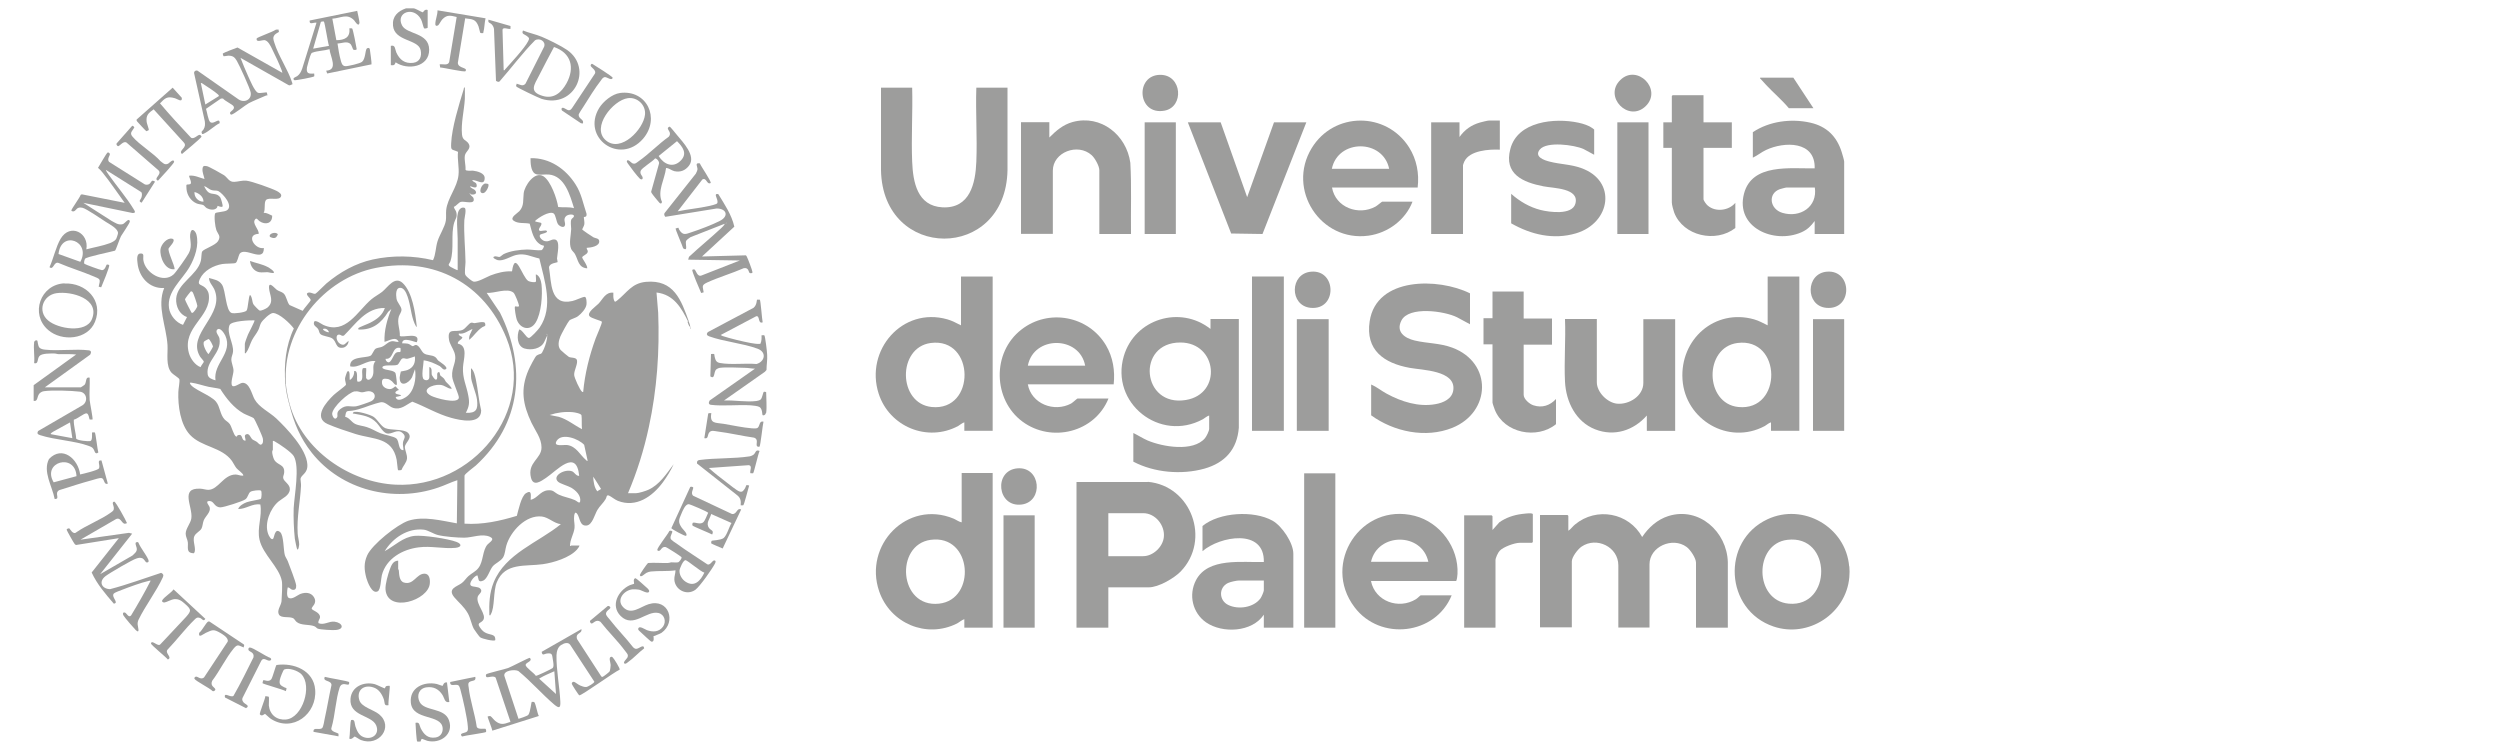 <?xml version="1.0" encoding="UTF-8"?>
<svg id="Ebene_1" xmlns="http://www.w3.org/2000/svg" version="1.1" viewBox="0 0 150 45">
  <!-- Generator: Adobe Illustrator 29.0.0, SVG Export Plug-In . SVG Version: 2.1.0 Build 186)  -->
  <defs>
    <style>
      .st0 {
        fill: #9d9d9c;
      }
    </style>
  </defs>
  <path class="st0" d="M110.96,33.98c.02.18.02.47,0,.65-.19,2.19-2.46,3.67-4.55,2.96-2.92-.99-3.15-5.12-.37-6.43,2.15-1.01,4.71.46,4.91,2.82ZM107.24,32.39c-2.01.24-2,3.65.09,3.83,2.6.23,2.61-4.16-.09-3.83Z"/>
  <path class="st0" d="M24.81.5c.12,0,.5.24.56.24.02,0,.11-.22.29-.14v1.07s-.17.08-.22.02c-.04-.05-.11-.41-.18-.53-.44-.82-1.53-.41-1.14.36.28.56,1.62.41,1.63,1.46s-1.3,1.25-2.01.76c-.06.17-.11.19-.29.17v-1.16c.28-.07.24.19.33.4.2.44.51.68,1.01.62.4-.05.53-.39.45-.76-.14-.67-1.57-.51-1.66-1.47-.05-.56.29-.87.78-1.04h.44Z"/>
  <path class="st0" d="M17.12,23.03c-.09-1.14.02-2.28.51-3.32-.22-.3-.87-.92-1.25-.93-.18,0-.63.43-.72.6-.07.13-.09.28-.16.42-.1.21-.27.4-.38.61-.12.23-.19.54-.35.74-.02.03,0,.06-.08.04v-.56c0-.08.15-.46.19-.56s.43-.82.39-.85c-.26-.01-1.4.03-1.5.29-.19.48.26,1.1.21,1.6-.01.14-.1.3-.1.45,0,.21.13.47.13.68s-.2.74-.08.9c.1.14.47-.16.61-.17.43-.03.57.69.73.98.27.49.89.77,1.3,1.15.66.63,1.81,1.83,1.87,2.76.04.57-.39.61-.41.89,0,.11.04.26.03.41-.05.96-.26,1.88-.2,2.86.01.2.09.44.09.64,0,.04-.04.38-.12.3-.02-.02-.13-.55-.14-.63-.06-.54-.09-1.29-.07-1.84.04-.77.38-2.5,0-3.13-.15-.24-.87-.73-1.13-.87-.04-.02-.06-.05-.12-.03v.53s-.04.07-.04.13c0,.11.06.34.11.44.18.37.65.27.61.79,0,.11-.08.23-.06.33.04.23.42.37.4.69-.03.37-.44.52-.68.72-.5.42-.86,1.32-.62,1.95.03.09.19.41.3.28.07-.09.1-.67.42-.39.22.19.19,1.08.28,1.38.04.13.13.24.18.37.1.28.48,1.22.5,1.45.01.18-.05.3-.25.25-.09-.02-.15-.15-.26-.13-.03.15-.09.55.07.63.22.1.5-.17.71-.25.28-.1.61-.09.79.19.24.39-.15.58-.13.7.02.11.51.21.5.51,0,.11-.14.23-.09.36.33.14.62-.13.96-.09.48.06.63.45.08.5-.18.02-.92-.02-1.08-.08-.07-.02-.11-.11-.22-.15-.32-.12-.77-.03-1.05-.25-.09-.07-.13-.2-.24-.24-.25-.1-.68.02-.82-.2-.15-.25.12-.54.15-.8.02-.22.06-1.03.02-1.22-.16-.84-1.14-1.59-1.34-2.48-.16-.71.17-1.4.05-2.11-.48-.08-.86.28-1.33.27.07-.2.33-.34.52-.41.16-.06.78-.16.83-.19.07-.06.07-.46.02-.5-.08-.06-.53,0-.62.06-.15.08-.15.34-.32.46-.16.12-1.29.48-1.49.48-.38,0-.38-.37-.65-.38-.32-.01-.03.26,0,.38.08.29-.26.53-.36.79-.06.16-.06.34-.13.48-.09.17-.34.26-.43.46-.13.29.14.76-.01,1-.02.04-.05.02-.08.02-.41-.03-.27-.37-.3-.65-.02-.18-.13-.33-.13-.52,0-.31.3-.62.34-.92.1-.69-.71-1.84.53-1.78.14,0,.35.07.48.07.61,0,.91-.91,1.64-.92.13,0,.27.07.41.07.05,0,.07,0,.05-.05-.03-.1-.32-.3-.41-.41-.1-.13-.17-.29-.26-.42-.61-.85-1.83-.83-2.52-1.57-.58-.62-.73-1.75-.7-2.57,0-.17.1-.64.06-.77-.02-.07-.38-.29-.46-.38-.37-.4-.22-1.16-.25-1.67-.07-1.13-.65-2.32-.2-3.42-.9.05-1.52-.67-1.6-1.51-.02-.17-.07-.54.16-.56.28-.03.16.19.19.39.1.76,1.19,1.44,1.82.86.15-.14.79-1.05.9-1.26.28-.53-.01-.86.12-1.28.08-.26.28-.06.34.13.18.65-.09,1.42-.41,1.97-.45.78-1.37,1.47-1.23,2.46.06.44.43.88.84,1.01l.24-.47c-.46-.15-.68-.65-.65-1.11.07-.92,1.26-1.39,1.48-2.26.04-.15.03-.48.08-.56.1-.16.78-.36.95-.62.2-.32-.01-.42-.1-.67-.07-.19-.15-.83-.07-1,.04-.08.55-.08.7-.18.42-.26-.23-1-.5-1.15-.1-.06-.25-.02-.39-.06-.17-.04-.3-.19-.47-.25.04.12.16.31.26.38.22.16.5.01.71.31.05.08.16.5.14.53-.07.09-.29-.04-.31-.03,0,0,0,.09-.06.14-.15.14-.41.09-.58,0-.09-.05-.14-.15-.22-.19-.11-.04-.25-.04-.38-.09-.35-.14-.59-.5-.62-.87s0-.23.21-.29c.17-.05-.09-.46-.05-.51.33-.04.61.12.92.2-.04-.2-.14-.41-.12-.61.02-.19.09-.19.27-.16.11.02.9.46,1.02.54.22.15.3.42.62.4.24-.01.43-.09.72-.07.32.03,1.52.46,1.83.62.11.06.32.18.25.33-.12.27-.69.03-.89.2-.15.14-.03.59-.15.78.2-.01.34.1.51.17.01.48-.41.57-.76.33-.1-.07-.17-.23-.26-.11-.21.25.24.59.21.87-.8.03-.23.96.31.85.02.93-1.16-.12-1.46.36-.07.12-.12.48-.24.54-.08.04-.62.03-.79.06-.53.09-1.11.39-1.35.9-.19.41.1.3.34.54.1.1.19.26.2.41.15,1.33-1.61,1.94-1.2,3.48.09.34.37.74.71.86.01-.09.19-.28.19-.33s-.19-.24-.23-.31c-.83-1.38,1.55-2.5.85-4.05-.1-.21-.31-.4-.31-.66.3.09.59.11.78.4.23.36.22,1.58.58,1.7.14.05.79-.03.89-.14s.12-.94.22-.94c.14.16.1.36.19.55.03.06.33.37.37.38.09.04.39-.11.47-.17.44-.37.12-.78.1-1.19-.02-.44.34.03.47.12.11.08.3.12.4.21.18.16.2.51.36.7l.79.35c.06-.12.47-.57.48-.64.02-.11-.34-.33-.19-.43s.36.09.48.04c.07-.03.53-.51.65-.61.81-.68,1.74-1.21,2.78-1.44,1.19-.26,2.44-.24,3.62.04.17-.35.15-.74.27-1.13s.44-.86.5-1.24c.03-.21,0-.42.02-.63.07-.72.67-1.37.74-2.11.05-.45-.08-.93-.03-1.39-.39-.18-.43-.04-.41-.52.04-.93.47-2.32.75-3.23.01-.05,0-.11.07-.12,0,.23.01.47,0,.7-.04.68-.24,1.47-.17,2.14.04.36.26.32.39.53.2.32-.18.46-.22.73s.06.57.04.84c.03.1.34.05.45.06.25.03.71.14.7.45-.01.51-.49.07-.75.12.08.15.25.1.27.29.04.29-.35.06-.38.08-.07.06.24.18.27.22.2.22-.04.31-.25.26-.04,0,0-.08-.06-.07,0,.12.2.2.23.3.13.42-.53.17-.75.22-.14.03-.28.25-.43.3.02.13.12.2.15.33.07.31-.06.38-.13.62-.21.72.01,1.55-.22,2.3-.06.18-.21.22,0,.35.04.03.42.22.43.2,0-.63,0-1.26,0-1.89,0-.42-.12-1.33.07-1.69.07-.13.2-.21.34-.16s0,.59-.01.73c-.04.84.06,1.68.07,2.52,0,.2-.08.66,0,.79.05.09.39.38.5.39.23.03.75-.27.99-.37.42-.16.84-.27,1.3-.25.19-1.33.61.36.98.58.09.05.39.11.45.04.03-.03-.01-.36,0-.44.23.07.31.39.34.6.07.64-.01,1.74-.35,2.29s-.95.37-1.14-.19c-.04-.11-.15-.71-.1-.77.03-.03.25.06.24-.05-.01-.12-.24-.69-.32-.77-.37-.33-1.17.05-1.62,0l.8,1.19c1.62,3.27,1.27,6.67-1.45,9.17-.11.1-.68.51-.68.61v2.88c1.08.07,2.12-.16,3.14-.47.09-.32.26-1.18.55-1.36.37-.23.28.15.28.4.4-.09.57-.52,1.01-.57.38-.04.38.12.68.26s.66.19.97.33c.1.04.28.25.31.07.06-.36-.27-.66-.54-.82-.19-.11-.67-.24-.79-.36-.37-.35.41-.79.85-.62.14.06.24.29.42.27-.16-1.68-1.35-.3-2,.13-.3.2-.75.53-.89-.01-.24-.93.64-1.14.63-1.83,0-.54-.38-1.01-.6-1.47-.52-1.1-.68-2.02-.18-3.17.06-.14.4-.82.49-.87.28-.17.25.02.43-.39.11-.25.2-.56.21-.83l-.19.41c-.2.41-.77.51-1.18.39-.46-.14-.47-.77-.32-1.14.19,0,.41.49.58.51.11,0,.57-.51.65-.63.85-1.25.29-2.81-.02-4.14-.51-.11-.86-.34-1.4-.21-.33.08-.75.38-1.09.31-.08-.02-.4-.16-.21-.22.12-.04.24.05.33.02.04-.01.15-.12.22-.16.4-.2.98-.27,1.42-.28.25,0,.64.07.85.04.09-.02.18-.24.15-.27,0,0-.12-.02-.17-.05-.46-.25-.55-.81-.68-1.27-.32-.07-.71.02-.98-.19-.22-.18.25-.44.36-.56.3-.33.21-.68.26-1.07.05-.46.66-1.36,1.19-1.02.44.29.8,1.33.88,1.84.32.04.64-.02.95.07-.24-.77-.55-1.93-1.51-2.02-.23-.02-.66.06-.83-.05-.26-.16-.27-.66-.27-.93,1.14-.03,2.11.64,2.7,1.57.36.56.45,1.14.66,1.76.03.24-.13.17-.16.21-.01.02.05.3.03.42-.01.1-.13.29-.13.31,0,.04.59.43.68.48.11.06.32.05.34.21.05.33-.52.41-.75.42-.01.1.09.14.06.25-.03.15-.31.22-.33.32-.01.07.34.5.3.66-.54-.04-.53-.5-.74-.87-.06-.1-.17-.18-.22-.29-.15-.35-.01-.83,0-1.2,0-.18-.06-.46.02-.59.03-.05.09-.08.12-.12.14-.21-.33-.2-.46-.05-.17.19-.02.35-.05.52-.04.22-.33.08-.42-.05-.11-.16-.13-.56-.27-.65-.26-.15-.91.26-1.11.46,0,.06.34.08.37.12.09.13-.24.36-.1.46.08.06.38-.07.44.02.08.12-.36.16-.41.23-.09.14.15.34.27.37.28.08.39-.13.63-.09.34.07.13.89.12,1.14,0,.06.05.19.03.22-.03.03-.5.05-.51.32.15.9.05,2.32,1.4,2.01.2-.04.58-.24.74-.25.12,0,.12.37.11.45-.03.26-.31.56-.51.71-.16.12-.43.17-.52.26s-.48.81-.54.96c-.1.25-.18.59.02.81.04.05.47.41.5.42.11.05.39.02.46.15.11.22-.17.65-.15.93.01.17.34.9.47,1,.03.02.04.02.07.02.1-1.1.37-2.18.75-3.22.05-.15.41-.93.37-1-.04-.06-.64-.2-.74-.33-.18-.22.41-.61.54-.75.26-.27.42-.71.89-.66,0,.17-.02.34.06.5.05.09.12,0,.18-.04.58-.46.86-1.03,1.72-1.11,1.67-.15,2.11,1.09,2.57,2.38l-.03.03c-.41-.84-.87-1.65-1.91-1.77l.1,1.21c.09,2.3-.07,4.61-.56,6.86-.29,1.36-.71,2.7-1.25,3.97h.49c.15,0,.57-.13.72-.2.68-.3,1.1-.97,1.53-1.54-.16.36-.41.76-.65,1.09-.63.85-1.6,1.54-2.7,1.11-.18-.07-.41-.27-.54-.32-.16-.05-.12.1-.19.21-.13.23-.36.42-.5.66-.16.27-.3.89-.64.93-.41.05-.4-.43-.55-.67-.17-.27-.21.07-.21.25,0,.19.05.36.03.57-.04.36-.28.71-.27,1.08.04.01.07-.03.08-.03h.49c-.02.08-.1.18-.15.24-.43.49-1.41.79-2.05.88-1.04.15-2.27-.12-2.76,1.08-.23.55-.11,1.52-.37,1.94-.02.04,0,.06-.08.04-.02-.68,0-1.33.26-1.97.7-1.73,2.68-2.39,4.03-3.49-.42-.05-.73-.41-1.14-.46-.96-.11-1.88.89-2.13,1.74-.07.23-.07.51-.2.72-.14.22-.45.34-.61.52-.19.22-.32.76-.59.87-.31.13-.25-.1-.32-.27-.02-.04,0-.06-.05-.04-.16.04-.52.47-.35.61.12.09.43.04.56.18.18.19-.12.33-.16.49-.12.46.58,1.08.32,1.41-.16.21-.44.11-.1.54.27.34.62.25.78.41.05.05.07.21.05.24-.07.08-.79-.08-.91-.18-.04-.03-.34-.44-.37-.5-.15-.28-.19-.62-.36-.93-.25-.43-.52-.62-.81-.96-.44-.53.16-.64.45-.86.15-.11.27-.31.4-.42.19-.17.45-.28.6-.49.3-.39.23-1.05.54-1.4.11-.13.48-.31.15-.46-.47-.22-1.06.05-1.55.05-.41,0-1.18-.06-1.58-.16-.27-.07-.59-.29-.84-.32-.97-.11-1.86.49-2.35,1.29.59-.32,1.1-.85,1.8-.92.52-.05,2,.17,2.5.36.35.13.32.32-.05.36-.73.07-1.47-.13-2.21-.03-.97.12-1.95.67-2.21,1.67-.06.23-.06.87-.25.97-.34.18-.61-.56-.68-.8-.13-.49-.16-.89.05-1.36.29-.65,1.81-1.86,2.48-2.08.92-.29,1.98,0,2.9.16l.03-2.59c-.38.12-.75.31-1.14.44-2.7.93-5.8.17-7.59-2.08-.71-.9-1.07-1.79-1.35-2.89h.03c.75,2.72,3.59,4.67,6.35,4.8,4.59.22,8.44-4.37,6.64-8.81-1.32-3.26-4.33-4.88-7.81-4.2-3.14.61-5.67,3.72-5.41,6.96h-.03ZM12.21,12.1c0-.3-.27-.51-.54-.58-.03.31.23.59.54.58ZM11.45,17.48s-.36.43-.35.49c0,.04.33.69.37.75.02.03.03.07.08.05.08-.02.29-.32.29-.42,0-.08-.24-.79-.29-.83-.03-.03-.05-.05-.1-.03ZM12.93,22.82c-.15-1.02,1.06-1.63.59-2.68-.07-.15-.33-.55-.5-.35-.12.15.13.36.15.53.14.86-.83,1.33-.71,2.14.03.23.27.3.47.36ZM32.84,20.1s-.02-.09-.03-.07c-.02.05.02.09.03.07ZM12.51,20.34s-.24.12-.26.15c-.13.15.13.63.25.76.03,0,.28-.43.28-.46,0-.04-.19-.46-.28-.45ZM13.23,23.34c-.23-.06-.47-.08-.71-.13-.33-.07-.72-.21-1.04-.25-.04,0-.11-.02-.08.05.13.34,1.24.69,1.56,1.09.25.31.24.77.51,1.06.09.1.23.16.32.29.11.16.23.65.36.73.09.06.05-.05.13-.07.33-.1.16.33.45.33.02-.14-.12-.31.04-.38.19-.09.26.2.37.3.06.05.2.1.28.16s.16.2.26.15c.12-.06.11-.25.09-.36-.02-.13-.47-1.14-.55-1.22-.05-.05-.48-.21-.6-.28-.59-.33-1.03-.89-1.39-1.45ZM34.92,25.75c-.03-.24,0-.61-.03-.83-.02-.11-.41-.18-.53-.19-.46-.04-.94.02-1.38.17l.55.11c.51.15.92.5,1.39.74ZM35.26,27.65l-.21-.96c-.33-.36-1.33-.74-1.65-.24-.23.37.39.23.62.25.56.07.78.6,1.14.9.03.03.04.06.1.05ZM36.07,29.35s-.41-.67-.48-.75c.02.3.06.65.25.88.03-.04.21-.12.22-.14Z"/>
  <path class="st0" d="M94.11,31.84c.15-.1.25-.26.39-.37,1.29-1.07,3.23-.71,4.03.75.38-.57.91-1.05,1.58-1.26,1.84-.57,3.51.95,3.56,2.77v3.93h-1.91v-3.9c0-.27-.34-.78-.56-.94-.85-.63-2.23-.02-2.23,1.04v3.79h-1.87v-3.73c0-1.11-1.31-1.74-2.21-1.12-.22.15-.58.62-.58.88v3.96h-1.91v-6.74h1.65s.05.05.05.05v.87Z"/>
  <path class="st0" d="M72.63,19.72v-.58h1.7v6.52c-.1,1.3-.83,2.11-2.07,2.46-1.37.38-3,.24-4.26-.42v-1.72c.29.14.56.32.86.45.9.38,2.73.7,3.44-.14.09-.11.25-.43.25-.56v-.8c-.14.04-.25.15-.37.22-2.59,1.41-5.58-.97-4.75-3.79.66-2.22,3.37-3.06,5.19-1.63ZM70.82,20.55c-2.67,0-2.32,3.89.33,3.45,2.2-.36,1.9-3.45-.33-3.45Z"/>
  <path class="st0" d="M68.87,28.91c2.61.23,3.8,3.48,1.97,5.38-.4.41-1.33.95-1.91.95h-2.43v2.42h-1.91v-8.74h4.27ZM66.5,33.37h2.09c.6,0,1.18-.56,1.24-1.14.08-.7-.5-1.44-1.24-1.44h-2.09v2.59Z"/>
  <path class="st0" d="M54.73,5.26c.04,1.47-.06,2.98,0,4.44.05,1.22.3,2.66,1.82,2.74,1.65.08,1.98-1.44,2.03-2.74.06-1.47-.05-2.97,0-4.44h1.87v4.95c-.1,5.48-7.49,5.47-7.59,0v-4.95s1.87,0,1.87,0Z"/>
  <path class="st0" d="M59.56,16.59v9.26h-1.7v-.51c-.14.04-.25.15-.37.22-1.85.99-4.13.04-4.77-1.94-.84-2.6,1.42-5.23,4.12-4.46.29.08.55.23.82.36v-2.93h1.91ZM55.84,20.58c-2.01.27-1.97,3.63.06,3.84,2.67.27,2.61-4.2-.06-3.84Z"/>
  <path class="st0" d="M107.96,16.59v9.26h-1.7v-.51c-.14.04-.25.15-.37.22-2.18,1.17-4.78-.37-4.94-2.79s1.95-4.27,4.29-3.61c.29.08.55.23.82.36v-2.93h1.91ZM104.24,20.58c-2.01.27-1.97,3.63.06,3.84,2.67.27,2.62-4.2-.06-3.84Z"/>
  <path class="st0" d="M59.56,28.37v9.29h-1.7v-.51c-.16.05-.29.18-.44.26-1.84.92-4.01-.01-4.67-1.93-.95-2.77,1.68-5.52,4.47-4.36.16.07.31.19.48.22v-2.96h1.87ZM55.84,32.39c-2.16.29-1.92,4.09.5,3.83,2.26-.24,2.01-4.17-.5-3.83Z"/>
  <path class="st0" d="M88.19,19.45l-.76-.41c-.75-.38-2.91-.69-3.35.2-.34.68.21,1.05.8,1.19.76.18,1.51.15,2.26.43,2.42.9,2.33,3.87,0,4.81-1.6.64-3.5.24-4.87-.75v-1.85c.33.14.61.38.93.55.88.48,1.92.81,2.92.63.48-.08,1.02-.32,1.08-.86.14-1.17-1.87-1.18-2.62-1.32-1.54-.28-2.66-1.06-2.4-2.79.4-2.68,4.13-2.62,6.02-1.68v1.85Z"/>
  <path class="st0" d="M82.26,34.87c.25,1.21,1.66,1.72,2.7,1.08.08-.05.26-.23.28-.23h1.86c-.97,2.38-4.29,2.76-5.83.71-1.99-2.63.39-6.3,3.61-5.48,1.53.39,2.65,1.91,2.57,3.49,0,.07-.04.42-.09.42h-5.09ZM85.7,33.71c-.38-1.78-3.04-1.77-3.44,0h3.44Z"/>
  <path class="st0" d="M67.87,14.04h-1.91v-3.83c0-.25-.27-.73-.46-.9-.83-.75-2.33-.18-2.33.93v3.79h-1.91v-6.7h1.7v.92c.41-.41.82-.77,1.4-.93,1.7-.46,3.23.78,3.46,2.45.08,1.42.02,2.85.04,4.27Z"/>
  <path class="st0" d="M95.81,19.15v3.79c0,.59.63,1.22,1.21,1.28.72.07,1.58-.46,1.58-1.24v-3.83h1.91v6.7h-1.7v-.92c-.79.9-1.95,1.28-3.1.83s-1.75-1.64-1.81-2.86.05-2.52,0-3.76h1.91Z"/>
  <path class="st0" d="M85.06,11.25h-5.14c.21,1.2,1.59,1.71,2.62,1.14.09-.05.37-.29.39-.29h1.82c-.42,1.1-1.48,1.88-2.64,2.04-2.88.39-4.92-2.77-3.41-5.25,1.33-2.19,4.48-2.21,5.85-.04.45.72.61,1.55.51,2.4ZM83.35,10.13c-.37-1.8-3.07-1.8-3.44,0h3.44Z"/>
  <path class="st0" d="M66.81,23.06h-5.14c.21,1.17,1.58,1.7,2.6,1.15.1-.06.36-.3.38-.3h1.86c-.82,2.03-3.42,2.68-5.17,1.38s-1.85-4.13-.05-5.52c1.63-1.27,4.02-.82,5.07.95.42.71.55,1.53.46,2.35ZM65.11,21.94c-.34-1.81-3.09-1.82-3.44,0h3.44Z"/>
  <path class="st0" d="M110.65,14.04h-1.77v-.78c-.23.31-.44.52-.8.68-1.65.72-3.97-.29-3.44-2.32.48-1.84,2.8-1.49,4.24-1.52.05-1.65-1.82-1.62-2.92-1.1-.28.13-.51.33-.79.46v-1.53c.99-.66,2.3-.83,3.45-.57.97.22,1.58.81,1.88,1.76.03.09.15.5.15.57v4.37ZM108.88,11.25h-1.68c-.06,0-.34.08-.41.1-.73.26-.61,1.19.15,1.42,1.06.32,2.12-.35,1.95-1.52Z"/>
  <path class="st0" d="M77.6,37.66h-1.77v-.78c-.7,1.06-2.49,1.14-3.47.46-.81-.57-1.06-1.65-.6-2.53.72-1.38,2.78-1.05,4.07-1.09.05-2.04-2.64-1.55-3.68-.65v-1.51c1.01-.83,3.07-.95,4.2-.32.57.32,1.25,1.33,1.25,1.98v4.44ZM75.83,34.83h-1.48c-.15,0-.52.08-.67.15-.57.27-.55,1.05.02,1.32.6.29,1.52.16,1.93-.4.06-.08.2-.4.2-.48v-.6Z"/>
  <path class="st0" d="M95.64,9.28l-.63-.34c-.56-.25-2.21-.47-2.62.03-.36.44.27.65.6.73.62.16,1.27.16,1.87.38,2.18.76,1.79,3.3-.3,3.92-1.36.4-2.69.08-3.89-.6v-1.77c.51.45,1.1.8,1.77.97.52.13,1.88.32,2.08-.37.27-.95-1.31-.93-1.91-1.05-1.23-.24-2.39-.73-1.99-2.24.43-1.67,2.67-1.88,4.08-1.58.33.07.69.19.95.41v1.51Z"/>
  <polygon class="st0" points="73.24 7.34 74.83 11.83 76.44 7.34 78.38 7.34 75.75 14.04 73.87 14.01 71.27 7.34 73.24 7.34"/>
  <path class="st0" d="M102.21,5.71v1.63h1.7v1.53h-1.7v3.08c0,.09.18.33.26.39.47.4,1.26.3,1.65-.17v1.51c-1.16.91-3.13.49-3.67-.93-.05-.15-.14-.46-.14-.6v-3.28h-.51v-1.53h.51v-1.58s.05-.05.05-.05h1.86Z"/>
  <path class="st0" d="M91.42,17.51v1.6h1.7v1.57h-1.7v3.01c0,.26.36.56.59.63.52.17.99.01,1.35-.38v1.51c-1.14.93-3.11.54-3.67-.86-.03-.07-.14-.39-.14-.44v-3.49h-.54v-1.57h.54v-1.6h1.87Z"/>
  <rect class="st0" x="75.12" y="16.59" width="1.91" height="9.26"/>
  <rect class="st0" x="78.25" y="28.4" width="1.87" height="9.26"/>
  <path class="st0" d="M89.99,7.24v1.74c-.64-.03-1.81.04-2.13.71-.02.04-.08.2-.08.22v4.13h-1.91v-6.7h1.7v.88c.31-.44.71-.72,1.23-.87.12-.03.45-.12.56-.12h.63Z"/>
  <path class="st0" d="M89.72,37.66h-1.87v-6.74h1.65s.05.05.05.05v.83l.41-.46c.39-.28.87-.44,1.34-.5.13-.02.44-.05.55-.04.03,0,.12.02.12.05v1.67s-.05.05-.05.05h-.75c-.29,0-.99.25-1.19.48-.1.1-.25.43-.25.56v4.03Z"/>
  <rect class="st0" x="77.81" y="19.15" width="1.91" height="6.7"/>
  <rect class="st0" x="60.21" y="30.92" width="1.87" height="6.74"/>
  <rect class="st0" x="97.04" y="7.34" width="1.87" height="6.7"/>
  <rect class="st0" x="68.68" y="7.34" width="1.87" height="6.7"/>
  <rect class="st0" x="108.78" y="19.15" width="1.87" height="6.7"/>
  <path class="st0" d="M6.54,9.71l2.16,1.36c.32.08.35-.2.44-.23.03,0,.17.02.15.08l-.79,1.24c-.25-.09-.03-.18,0-.36.02-.08.03-.2-.02-.27l-2.13-1.34c.03.11.13.22.19.32.46.65,1.05,1.34,1.46,2.01.08.13.19.27-.05.26l-2.95-.61,1.69,1.08c.21.11.41.27.67.2.13-.03.37-.42.43-.17.02.08-.45.75-.53.89s-.3.83-.36.87c-.22.07-1.74.37-1.8.49-.03.06-.09.25-.03.3.04.04.97.38,1.05.38.19,0,.25-.31.28-.33s.13,0,.15.03c.05.07-.41,1.17-.48,1.33l-.15-.04c.1-.44.13-.44-.26-.6-.7-.3-1.44-.52-2.14-.82-.3-.12-.3.46-.55.25.24-.52.38-1.22.67-1.71.57-.95,1.72-.35,1.54.64.45-.12.99-.21,1.41-.37.11-.04.31-.14.37-.24.03-.04.12-.31.12-.36.01-.27-.51-.54-.72-.67-.26-.17-1.17-.79-1.4-.85-.37-.09-.37.16-.53.21-.05.01-.14,0-.15-.05-.01-.07.52-.79.56-.94l.07-.03,2.57.51c-.44-.6-.86-1.24-1.33-1.82-.08-.1-.17-.2-.27-.28.09-.13.5-.88.58-.92.04-.02.12.04.13.08.03.09-.19.3-.05.48ZM4.82,15.71c.67-1.23-1.15-1.93-1.31-.47l1.31.47Z"/>
  <path class="st0" d="M34.88,37.73c.08.32-.37.2-.26.61l1.46,2.25s.05.03.08.02c.06-.02.39-.28.42-.33.03-.07.06-.3.06-.38,0-.13-.14-.45.02-.49.05-.01.06,0,.1.03.07.06.46.68.42.74-.31.13-2.28,1.56-2.42,1.54-.04,0-.44-.64-.45-.68-.02-.08.06-.15.13-.13.06.01.25.17.37.22.1.04.24.1.36.09.09,0,.5-.24.49-.32l-1.44-2.2c-.13-.2-.38-.11-.55,0-.2.12-.27.38-.28.61-.02.85.19,1.91.23,2.79.02.4-.08.41-.37.17-.73-.62-1.4-1.4-2.15-2.01-.21-.11-.9-.04-.84.29l.85,2.58s.53-.16.59-.24c.13-.17.17-.77.21-.78.03,0,.13,0,.15.02.1.14.17.65.27.83l-2.79.88c-.01-.12-.3-.81-.28-.85.01-.01.13-.04.17-.02.06.03.21.23.29.29.3.24.5.2.85.07.04-.01.05.02.05-.05l-.88-2.62c-.12-.14-.44,0-.53-.03-.06-.01-.07-.12-.04-.17.04-.06,1.14-.31,1.32-.38.19-.07,1.23-.62,1.3-.61.2.22-.25.26-.25.43,0,.15.52.49.61.65.05.02.92-.4,1-.46.11-.08.04-.39.02-.52-.05-.29-.02-.4-.35-.36-.17.02-.28.17-.32-.1l2.38-1.36ZM33.25,40.28c-.27.12-.59.25-.84.4-.03.02-.06,0-.04.06l.99.9-.1-1.36Z"/>
  <path class="st0" d="M7.58,31.4c-.27.14-.29-.39-.61-.26l-2.14,1.24,2.91-.41.19.05-1.92,2.43,1.94-1.12c.11-.12.26-.2.26-.39,0-.11-.1-.27-.07-.37.01-.04.15-.08.17,0,.14.33.45.69.59,1.01.05.11,0,.19-.12.16-.05-.01-.13-.21-.26-.25-.12-.04-.21-.02-.33.02-.25.07-1.63.88-1.86,1.06-.43.33-.23.76.27.78,1.04-.27,2.05-.65,3.07-.98.13.07.16.13.1.27-.39.85-1.05,1.7-1.46,2.55-.04.09-.06.19-.05.29,0,.09.17.6-.12.32-.12-.12-.65-.73-.73-.87-.07-.12-.02-.22.1-.17.09.04.22.34.36.16.41-.68.81-1.37,1.17-2.08-.05,0-.09,0-.14.02-.44.1-1.14.36-1.58.53-.09.03-.45.17-.49.22-.18.21.34.56,0,.61-.5-.58-1.01-1.17-1.33-1.87l1.63-2.06-2.57.41s-.06-.03-.08-.06c-.05-.05-.47-.8-.48-.85,0-.07.11-.09.15-.09.04,0,.23.43.44.23.62-.43,1.48-.75,2.08-1.19.12-.09.17-.12.16-.28,0-.11-.16-.35.03-.36.08,0,.7,1.12.76,1.29Z"/>
  <path class="st0" d="M41.99,9.8c.06.17.71,1.1.65,1.18-.24.13-.24-.36-.5-.21l-1.48,1.91c.62-.13,1.26-.18,1.88-.32.09-.02.45-.1.49-.16.12-.2-.29-.63.07-.55.38.62.8,1.24.96,1.95l-1.94,1.79,2.63-.07s.04.03.05.06c.06.1.34.84.35.95,0,.08-.13.07-.17.05-.07-.05-.05-.34-.35-.29-.71.31-1.5.54-2.2.86-.36.17-.26.23-.21.59l-.15.04c-.07-.16-.58-1.33-.53-1.39,0-.01.1-.04.13-.02.1.06.16.46.42.36l2.3-.9-3.1-.05.05-.17c.63-.59,1.3-1.13,1.93-1.72.03-.03.24-.22.2-.26l-2.04.8c-.07.04-.25.17-.27.24-.05.18.14.64-.17.43-.04-.16-.49-1.16-.45-1.2.04.01.15-.05.17-.03,0,0,.02.08.04.11.23.37.39.27.75.15.49-.16,1.23-.44,1.68-.67.58-.29.41-.75-.18-.75l-3.08.5c-.05-.06-.09-.14-.05-.22l1.88-2.37c.04-.08.09-.18.1-.27,0-.15-.17-.39.11-.35ZM43.58,13.36l-.05.05s.09-.02.05-.05Z"/>
  <path class="st0" d="M2.04,20.56c.01-.11.13-.18.2-.12.02.01.03.3.12.41.08.09.23.12.35.13.83.09,1.82-.06,2.62.04.16.02.15.14.08.26l-2.72,1.96h2.16s.21-.13.24-.17c.11-.17.03-.48.29-.41.02.44-.03.91,0,1.34.01.16.21,1.13.17,1.17-.04,0-.14.01-.17,0-.03-.02-.05-.36-.19-.37-.15-.01-.57.35-.76.38-.02.38.12.75.14,1.13.04.12.74.19.86.15s.09-.4.09-.51c.05,0,.13-.02.17,0,.05.03.16,1.06.21,1.2-.23.17-.2-.14-.34-.27-.06-.06-.14-.09-.22-.12-.86-.32-2.04-.36-2.93-.65-.14-.05-.21-.09-.12-.25l2.67-1.55c.34-.23.25-.76-.17-.81-.48-.06-1.67-.1-2.14-.03-.11.01-.22.07-.29.15-.15.18-.08.49-.34.43v-.94l2.55-1.84c-.34-.04-.69-.01-1.04-.02-.09,0-.17-.04-.27-.04-.22,0-.76-.02-.9.16s-.04.49-.31.42c.04-.39-.05-.87,0-1.24ZM4.21,25.34s-.91.5-1,.55c-.03.02-.21.12-.16.16l1.29.24-.14-.95Z"/>
  <path class="st0" d="M16.7,1.76s.05.14.03.16c0,.01-.18.09-.24.16-.14.16-.09.29-.03.48.24.79.83,1.63,1.07,2.4,0,.03.03.08.01.1-.08.02-.15.09-.22.05l-2.89-1.64c.14.36.29.73.45,1.08.1.21.4.96.61,1.02.12.04.49-.05.52-.02,0,0,.04.16.04.17,0,0-.08,0-.13.03-.31.14-.7.29-.99.44-.22.12-.88.66-1.05.69-.06,0-.08-.08-.08-.11.02-.1.33-.21.21-.4-.07-.11-.53-.32-.63-.46h-.12s-.9.62-.9.62c.06.16.13.71.26.8.21.16.57-.33.56.06-.31.15-.63.48-.93.62-.04.02-.07.04-.12.03-.09-.17.02-.17.08-.27.1-.17.1-.29.08-.49l-.64-2.87c-.03-.12.09-.21.2-.17l2.46,1.72c.35.24.81.02.73-.42-.04-.24-.68-1.64-.83-1.89-.13-.22-.24-.31-.51-.31-.07,0-.26.05-.29.03-.01,0-.05-.14-.04-.16.03-.04.78-.33.88-.36l2.69,1.52s-.01-.08-.03-.13c-.15-.39-.39-.92-.58-1.29-.08-.17-.24-.51-.45-.54-.16-.02-.52.17-.48-.1,0-.06,1-.41,1.13-.52.04-.01.1-.03.13-.01ZM13.13,5.77c.01-.06-.03-.08-.07-.12-.19-.17-.61-.44-.84-.59-.05-.03-.11-.09-.17-.08l.27,1.29.82-.51Z"/>
  <path class="st0" d="M45.95,24.78c-.01.11-.14.18-.2.12-.02-.02,0-.37-.18-.48-.09-.06-.39-.09-.52-.1-.74-.05-1.68.06-2.39-.03-.16-.02-.15-.14-.08-.26l2.72-1.91c-.19,0-.41-.05-.59-.05-.39-.01-1.17-.05-1.52,0-.07.01-.18.06-.23.11-.14.15-.06.61-.34.4l.04-1.34c.28-.02.17,0,.22.17.05.2.09.33.32.37.67.12,1.5,0,2.19.06.5-.14.63-.71.06-.92-.9-.33-2.02-.42-2.9-.74-.14-.05-.19-.14-.07-.26l2.73-1.45c.21-.17.19-.47.21-.49,0,0,.16,0,.17,0,.05.05.13,1.19.17,1.36-.3.11-.15-.4-.38-.37l-2.14,1.13s.07.04.11.06c.46.15,1.21.33,1.69.42.19.03.38.07.58.05.08-.16.08-.33.07-.51.05,0,.13-.02.17,0,.05.03.17,1.03.17,1.17.02.31-.04.61-.04.91l-.1.11-2.45,1.72c.62-.03,1.34.11,1.95.03.07-.01.19-.04.25-.09.1-.1.14-.43.19-.46.02-.02.14.01.14.02,0,.36.05.9,0,1.24Z"/>
  <path class="st0" d="M30.63,1.56s0,.12,0,.17c-.14.04-.44-.13-.48.05l.07,2.43c.08.02.06-.02.08-.04.35-.39,1.18-1.28,1.39-1.7.09-.17.06-.2-.08-.31s-.34-.11-.23-.33c.36.15.78.23,1.13.38.39.16,1.19.56,1.52.79,1.57,1.1.44,3.55-1.54,2.93-.16-.05-1.46-.67-1.51-.74-.04-.06.02-.11.02-.17.19.05.37.19.53,0l1.12-2.22c.11-.32-.28-.55-.55-.38-.76.77-1.41,1.65-2.13,2.47-.06.05-.15,0-.21-.04l-.12-3.11c-.01-.09-.07-.21-.13-.27-.12-.13-.25-.08-.2-.29l1.32.38ZM33.24,2.82c-.3.56-.6,1.13-.89,1.7s-.64.99.23,1.24c.66.19,1.11-.22,1.41-.76.51-.93.29-1.82-.75-2.18Z"/>
  <path class="st0" d="M21.43.64s.15.67.14.73c-.05.29-.28-.1-.32-.15-.43-.44-.79-.13-1.31-.1l.24,1.29c.49,0,.85-.16.78-.71.05,0,.13-.01.17.01.05.04.25,1.09.27,1.23,0,.08-.17.06-.2.04-.02,0-.1-.27-.17-.34-.21-.2-.54-.03-.78-.03.05.32.1.68.19.99.04.15.08.36.28.37.15.01.88-.16,1-.26.21-.17.19-.68.28-.79.05-.06.17-.07.19.04.02.11.12.86.1.9l-2.66.55-.06-.17c.74-.04.24-.85.2-1.29-.29.09-.73.1-1,.2-.05.02-.07.02-.1.07-.05.07-.23.7-.25.81-.06.38.09.41.43.38,0,.05.02.13,0,.17-.03.05-1.14.26-1.19.23-.17-.12.11-.2.17-.24.16-.12.23-.26.3-.45l.86-2.76c-.17-.03-.45.16-.41-.13l2.85-.58ZM19.43,1.29s-.15-.01-.18.03l-.46,1.6.95-.17c-.07-.17-.25-1.42-.31-1.46Z"/>
  <path class="st0" d="M40.33,31.87c.05.07-.14.28-.09.45.02.08.3.26.39.32.59.43,1.21.81,1.81,1.22.14.08.31-.2.36-.22.15-.05.16.06.1.17-.17.33-.91,1.38-1.18,1.58-.52.37-1.22,0-1.26-.61-.01-.2.07-.37.07-.56-.48.07-.99.02-1.48.07-.09.01-.18.04-.26.08-.11.05-.36.34-.4.13,0-.05.41-.65.49-.72.39-.03.79.01,1.19,0,.07,0,.14-.03.2-.04.13,0,.3.02.41,0,.07-.01.25-.24.21-.31-.03-.05-.89-.6-.96-.61-.23-.03-.26.2-.38.23-.05.01-.1,0-.11-.05-.03-.12.63-.94.71-1.12.02-.06.15-.04.17-.01ZM42.27,34.36c-.21-.04-1.03-.75-1.14-.75-.14,0-.35.49-.36.63-.01.26.15.52.36.66.54.36.91-.07,1.13-.54Z"/>
  <path class="st0" d="M39.96,10.1c-.08.67-.54,1.37-.24,2.02-.03.12-.1.11-.17.03-.05-.05-.41-.49-.44-.55-.02-.03-.04-.06-.04-.1l.47-1.68c.04-.11-.14-.34-.24-.31-.14.18-.8.57-.86.74-.07.21.13.3.12.43,0,.11-.1.1-.17.04-.15-.14-.57-.69-.69-.87-.03-.05-.1-.12-.09-.18.04-.17.26.09.32.12.17.08.24-.01.38-.11.62-.43,1.2-1.04,1.82-1.48.19-.23-.08-.4-.06-.51,0-.03.07-.09.11-.09.04,0,.37.42.43.49.36.44,1.18,1.27.73,1.85-.22.29-.52.41-.88.33-.19-.05-.32-.19-.5-.19ZM40.62,8.47l-1.1.89c.31.51.88.75,1.34.26.4-.42.09-.82-.24-1.15Z"/>
  <path class="st0" d="M37.19,5.58c1.62-.22,2.45,1.52,1.39,2.75-1.4,1.6-3.71-.07-2.63-1.85.24-.39.78-.84,1.25-.9ZM37.67,5.89c-.89.12-2.22,1.76-1.32,2.53s2.26-.66,2.35-1.54c.06-.57-.45-1.07-1.03-.99Z"/>
  <path class="st0" d="M3.87,17.01c1.28-.06,2.35,1.02,1.83,2.3-.44,1.08-1.99,1.2-2.81.49-1.1-.95-.47-2.74.98-2.8ZM3.39,17.59c-.82.12-1.16,1.09-.5,1.64.58.5,2.28.79,2.63-.09.49-1.22-1.24-1.68-2.13-1.55Z"/>
  <path class="st0" d="M78.68,16.3c1.52-.12,1.56,2.32-.04,2.17-1.28-.12-1.27-2.07.04-2.17Z"/>
  <path class="st0" d="M109.62,16.3c1.53-.12,1.56,2.32-.04,2.17-1.27-.12-1.25-2.07.04-2.17Z"/>
  <path class="st0" d="M41.58,29.22c.07.11-.17.33,0,.52l2.34,1.1c.3.04.28-.4.55-.27l-1.11,2.34c-.09-.04-.67-.28-.69-.31-.01-.02.01-.13.03-.15.02-.03.55-.03.72-.17.2-.17.33-.68.47-.9l-1.22-.54c-.07.3-.35.54-.12.85.11.14.3.13.18.38-.14-.08-1.14-.48-1.18-.54-.03-.04,0-.17.04-.17.13-.03.4.12.59-.01.13-.1.23-.43.31-.58-.01-.06-1.09-.52-1.17-.52-.2,0-.36.39-.43.56-.16.38-.23.5.02.86.06.09.39.38.25.48-.05.04-.86-.4-.88-.46l1.12-2.44c.01-.07.14-.05.16-.02Z"/>
  <path class="st0" d="M61.05,28.1c1.41-.11,1.57,1.99.26,2.17-1.49.2-1.71-2.05-.26-2.17Z"/>
  <path class="st0" d="M69.62,4.49c1.31,0,1.44,1.93.25,2.15-1.64.3-1.78-2.15-.25-2.15Z"/>
  <path class="st0" d="M97.22,4.8c1.01-.99,2.55.57,1.52,1.57s-2.55-.57-1.52-1.57Z"/>
  <path class="st0" d="M23.89,33.64v.49s.03.06.04.1c.02.22.02.63.3.72.59.18.75-.53,1.24-.53.29,0,.34.33.32.57-.05,1.03-2.55,1.83-2.66.37-.02-.31.15-.9.26-1.2.09-.24.19-.51.49-.52Z"/>
  <path class="st0" d="M15.93,41.77s.19.02.2.04c.02.04,0,.42,0,.52.06.55.47.89,1.03.84.99-.09,1.6-2.02.92-2.72-.21-.21-.75-.4-1.03-.28-.06.03-.25.53-.26.62-.05.28.04.33.27.45.13.07.17-.02.09.23-.16-.1-1.35-.42-1.4-.48,0,0,.03-.16.04-.17.06-.05.33.14.49-.07.08-.11.27-.84.31-.85,1.03-.15,2.23.32,2.32,1.48.12,1.46-1.35,2.59-2.66,1.75-.08-.05-.33-.29-.35-.3-.03,0-.19.19-.31.03-.04-.06.33-.94.33-1.09Z"/>
  <path class="st0" d="M39.21,38.2s.07.33-.12.3c-.05,0-.58-.51-.67-.59-.04-.03-.14-.12-.13-.17.04-.25.41.03.53.07.36.13.72.11.96-.21.21-.29.1-.73-.27-.82-.72-.17-1.5.94-2.27.18-.63-.63-.15-1.53.55-1.85.06-.03.24-.07.25-.08.03-.03-.09-.3.09-.34.04,0,.57.47.64.54.06.05.2.17.18.25-.05.2-.45-.07-.61-.1-.12-.02-.28-.03-.39-.02-.51.05-.99.63-.56,1.07.48.5,1.02-.02,1.53-.18,1.2-.37,1.69,1.07.77,1.72-.1.07-.47.19-.49.21Z"/>
  <path class="st0" d="M26.82,40.96l.14,1.16c-.28.07-.29-.23-.41-.42-.22-.35-.54-.52-.96-.46-.45.06-.61.49-.41.88.29.57,1.49.32,1.76,1.1.3.84-.52,1.42-1.3,1.23-.07-.02-.3-.12-.32-.12-.06.01-.07.15-.09.16-.02.01-.19.01-.2,0-.04-.04-.1-.98-.1-1.12.26-.06.22.13.31.32.19.38.44.63.89.56.29-.04.45-.28.43-.56-.07-.87-1.8-.43-1.91-1.53-.09-.9.78-1.29,1.56-1.12.07.02.33.12.35.11.02-.02.06-.25.27-.2Z"/>
  <path class="st0" d="M23.1,41.29s.02-.09.07-.12c.04-.02.19-.03.21-.02.04.04-.1,1.01-.07,1.16-.29.06-.21-.14-.28-.35-.11-.31-.3-.62-.64-.72-.57-.18-1.01.18-.83.77.13.42.85.57,1.19.85.89.74,0,1.96-1.1,1.54-.08-.03-.34-.21-.37-.21-.03,0-.18.21-.32.13.04-.15.04-1.11.12-1.12.23-.06.19.21.24.37.09.26.2.54.48.65.5.2,1-.16.77-.7-.27-.63-1.62-.53-1.54-1.59.06-.74.8-1.05,1.46-.88.11.03.58.27.61.25Z"/>
  <path class="st0" d="M4.8,28.47c.18-.04,1.08-.25,1.14-.37.09-.19-.16-.52.15-.47l.38,1.39c-.25.09-.19-.28-.36-.33-.12-.04-.42.08-.55.11-.67.18-1.34.4-2.01.61-.32.19.1.54-.27.53-.14-.76-.73-1.65-.34-2.4.8-.84,1.76,0,1.87.94ZM4.59,28.57c-.07-1.42-2.1-.86-1.37.37l1.37-.37Z"/>
  <path class="st0" d="M108.81,6.49h-1.48c-.42-.5-.92-.92-1.36-1.39-.09-.09-.23-.25-.31-.34-.03-.03-.07-.04-.05-.1h1.99l1.21,1.84Z"/>
  <path class="st0" d="M29.13,1.11c-.06.25-.06.59-.13.83-.01.05.02.05-.05.05-.04,0-.11,0-.14-.03-.01-.02-.07-.29-.1-.38-.17-.44-.36-.42-.8-.48l-.44,2.67c.01.35.62.26.46.5-.05.08-1.33-.22-1.52-.22l-.03-.19c.19-.03.48.09.57-.13l.45-2.71c-.37-.09-.57-.15-.85.13-.08.08-.21.33-.25.36-.09.07-.19.05-.18-.08,0-.24.14-.55.13-.81l2.89.48Z"/>
  <path class="st0" d="M8.91,7.81s-.11.07-.13.06c-.04-.02-.51-.53-.55-.58-.02-.03-.05-.07-.03-.12l2.16-1.91.55.61c.03.31-.27.06-.43.02-.45-.13-.58,0-.88.31.58.69,1.21,1.37,1.84,2.04.16.17.42-.15.53-.15.05,0,.12.06.12.11-.01.08-1.03.92-1.17,1.04-.26-.21.38-.4.11-.69l-1.81-1.99c-.31.22-.47.35-.42.76.01.09.15.46.13.49Z"/>
  <path class="st0" d="M45.57,27.07c-.08.16-.33,1.28-.38,1.32-.02.02-.12,0-.17,0-.04-.16.14-.44-.09-.48l-2.4.17c.33.3.7.59,1.06.86.16.12.62.5.78.55.19.06.25-.07.34-.21.08-.13,0-.22.24-.15-.05.14-.3,1.18-.36,1.19-.04,0-.1,0-.15,0,.03-.28-.01-.46-.24-.63l-2.38-1.88c-.01-.13.02-.19.15-.21.97-.13,2.04-.07,3.02-.22.08-.02.15-.05.21-.09.16-.12.12-.33.36-.24Z"/>
  <path class="st0" d="M14.63,38.85c-.31-.11-.36-.24-.61.06-.47.57-.84,1.35-1.29,1.94-.14.32.17.39.19.51.01.06-.1.15-.17.1-.16-.17-1-.59-1.08-.73-.03-.06.03-.12.08-.13.11-.03.29.21.49.05l1.42-2.15c.07-.22-.28-.43-.45-.53-.4-.23-.46-.18-.86,0-.14.06-.46.36-.4,0,.15-.1.41-.6.53-.67.04-.02.07-.02.1,0l2.04,1.36c.07.05,0,.12,0,.19Z"/>
  <path class="st0" d="M10.4,35.35l1.92,1.78c-.11.19-.19,0-.31-.05-.16-.06-.22-.02-.33.09-.56.54-1.08,1.24-1.63,1.81-.17.22.32.47.02.59-.1-.14-1.02-.88-1.01-.96.04-.26.42.22.56.05l1.53-1.63c.33-.38.35-.44-.03-.78-.2-.18-.38-.33-.67-.3-.18.02-.47.19-.59.2-.11,0-.18-.07-.1-.17.16-.21.48-.39.65-.61Z"/>
  <path class="st0" d="M42.68,24.79c-.11.65.25.56.74.64.53.09,1.18.23,1.7.27.11,0,.27.03.35-.04.13-.12.08-.43.34-.36-.05.18-.18,1.45-.24,1.5-.02.02-.13,0-.15-.03-.08-.12.11-.41-.17-.51-.72-.1-1.46-.28-2.19-.37-.18-.02-.4-.11-.52.08-.1.15-.03.38-.28.32l.23-1.46c.02-.07.12-.03.18-.04Z"/>
  <path class="st0" d="M28.52,40.62c.05.26-.16.2-.32.28-.14.07-.1.21-.08.34.08.76.37,1.58.48,2.34.02.22.49.12.53.15s.05.17.03.19c-.05.05-1.26.21-1.44.27-.22-.24.23-.18.32-.32.05-.07.04-.2.03-.28-.03-.49-.31-1.73-.45-2.23-.02-.07-.06-.21-.13-.25-.18-.08-.5.12-.48-.19l1.5-.31Z"/>
  <path class="st0" d="M20.31,44.02s0,.12,0,.16l-1.5-.27c-.03-.33.37-.06.53-.24.06-.07.12-.42.14-.54.15-.67.26-1.36.41-2.03-.01-.31-.56-.18-.4-.49.17.06,1.43.25,1.46.32.01.04,0,.11-.03.14-.08.06-.41-.18-.54.18-.24.71-.27,1.67-.49,2.41-.09.24.37.3.41.36Z"/>
  <path class="st0" d="M14.61,42.14c.1.12.42.2.15.35l-1.26-.64c-.09-.37.34.04.51-.1.43-.75.81-1.53,1.2-2.31.06-.32-.25-.32-.3-.44-.02-.06,0-.15.08-.15.19,0,.98.55,1.22.62.11.07.06.17-.06.17-.14,0-.34-.22-.47,0l-1.13,2.24c-.04.1,0,.18.06.26Z"/>
  <path class="st0" d="M34.95,7.41l-.1-.02-1.12-.75c-.07-.07-.05-.2.07-.17.18.05.34.29.52.02l1.36-2.05c.15-.2-.22-.4-.24-.49-.01-.06.04-.15.11-.11.14.09,1.23.76,1.21.83-.04.19-.33-.03-.43-.04-.13-.02-.2.09-.27.19-.34.43-.76,1.11-1.06,1.59-.06.1-.27.39-.28.48-.01.26.37.28.24.53Z"/>
  <path class="st0" d="M7.91,7.55c.06-.02.12.04.15.09-.11.23-.32.32-.1.57.43.5,1.21.95,1.67,1.46.16.11.24.25.46.15.07-.04.32-.33.36-.11.01.07-.85,1.01-.97,1.13-.31-.13.26-.37.04-.61l-1.91-1.66c-.17-.16-.42.18-.51.2-.07.01-.16-.13-.08-.19l.91-1.03Z"/>
  <path class="st0" d="M35.4,37.25l1.03-.86c.06-.08.2,0,.19.08s-.28.19-.26.37c0,.09.17.27.23.34.44.57.96,1.09,1.4,1.66.05.04.1.09.18.09.18,0,.45-.32.48-.03-.33.25-.62.58-.96.82-.05.04-.14.12-.2.1-.17-.04.12-.3.15-.36.09-.18-.03-.26-.13-.4-.44-.6-1.02-1.16-1.48-1.75-.27-.19-.44.12-.54.1-.05,0-.11-.11-.09-.16Z"/>
  <path class="st0" d="M10.48,16.15c-.58.09-.91-.74-.85-1.2.04-.28.38-.69.69-.63s-.18.52-.2.58c-.08.17.36,1.01.36,1.26Z"/>
  <path class="st0" d="M16.43,16.36c-.04.06-.32-.03-.39-.03-.15,0-.33.03-.5,0-.32-.07-.51-.36-.54-.67.34.12.74.19,1.06.36.08.04.44.26.37.36Z"/>
  <path class="st0" d="M29.3,11.05c.07.11-.15.54-.32.54-.32.01-.09-.56.14-.58.04,0,.17.02.18.04Z"/>
  <path class="st0" d="M16.2,14.21c-.12-.19.36-.34.47-.15-.06.14-.11.24-.29.22-.03,0-.18-.06-.19-.07Z"/>
  <path class="st0" d="M17.39,24.28h-.03c-.12-.45-.2-.78-.24-1.26h.03c.03.35.14.91.24,1.26Z"/>
  <path class="st0" d="M41.28,19.28s.05.03.07.08c.03.08.06.17.07.26-.11-.06-.12-.21-.17-.31l.03-.03Z"/>
  <path class="st0" d="M41.45,19.72s-.06-.02-.03-.07c.01-.02.06.02.03.07Z"/>
  <path class="st0" d="M32.84,20.1s-.06-.02-.03-.07c.01-.02.06.02.03.07Z"/>
  <path class="st0" d="M43.58,13.36s-.05.09-.05.05l.05-.05Z"/>
  <path class="st0" d="M21.95,22.6c.04.26.25.23.37.03.2-.32-.05-.68.21-.96-.54-.09-.99.44-1.52.31-.05-.62.88-.48,1.21-.63.12-.05.19-.34.32-.43.1-.06.25-.06.37-.11.23-.09.39-.34.65-.34.11,0,.23.06.36.04-.16-.36-.58-.06-.85,0-.03-.68.16-1.35.41-1.97l-.19.17c-.41.67-.94,1.1-1.77,1.06-.03,0-.02-.07-.02-.08.02-.05.62-.27.72-.33.39-.2.73-.45.87-.88-1.12-.03-1.74.95-2.45,1.65-.14.06-.17-.04-.26-.05-.28-.05-.22.41.03.55.26.15.31-.04.5-.18.02.18-.15.38-.32.41-.49.08-.36-.38-.68-.57-.18-.1-.54-.12-.68-.24-.09-.08-.08-.21-.14-.3-.09-.15-.31-.2-.25-.42.05-.2.47.13.55.16,1.36.62,2.06-.83,2.89-1.53.2-.17.46-.3.66-.46.33-.27.75-.97,1.23-.51.58.57.74,1.76.83,2.54,0,.03.02.11-.03.07-.28-.48-.3-1.06-.45-1.59-.06-.22-.19-.66-.43-.73-.36-.09-.34.4-.3.64s.29.45.3.66c0,.14-.12.29-.16.41-.12.39.08.77.06,1.16.13.15,1.29-.28,1.02.38-.06.04-.88-.38-.88.07.11,0,.23,0,.34.02s.24.15.29.15c.05,0,.11-.06.17-.07.22-.02.34.37.49.49.19.15.49.09.69.23.1.07.12.16.19.22s.63.39.45.51c-.15.1-.26-.12-.36-.18-.09-.05-.36-.18-.47-.22-.16-.06-.33-.11-.5-.13,0,.23-.18,1.03.02,1.15.15.09.32.04.32-.15v-.6c.2.04.11.33.15.48.02.05.16.25.21.27.2.06.05-.35.15-.42.14-.1.11.12.15.18.01.02.18.13.23.2.04.05.06.12.1.17s.4.37.34.43c-.28-.02-.38-.22-.7-.24-.44-.03-1.2.3-.52.66.25.13,1.56.51,1.66.13.04-.14-.38-.98-.4-1.29-.05-.59.33-.89.13-1.45-.08-.23-.29-.52-.32-.76-.12-.77.38-.4.82-.59.18-.08.38-.41.52-.43.07-.01.13.03.19.03.12-.01.59-.14.63,0,.07.21-.05.17-.16.24-.34.23-.48.5-.78.76-.06-.23.11-.44.19-.65-.27.1-.5.33-.82.27-.06.13.2.19.21.22.01.14-.31.22-.27.39.64.12.33.96.31,1.41-.04.67.21,1.1.32,1.72.08.43.05.63-.15,1.02.63.03.74-.21.67-.79-.05-.41-.36-1.06-.36-1.4v-.49c.18.14.24.46.29.68.13.61.17,1.25.32,1.86-.01.87-1.26.59-1.8.44-.81-.22-1.55-.67-2.33-.97-.39.19-.68.52-1.16.37-.22-.07-.43-.34-.68-.34-.09,0-.28.07-.38.09-.48.14-.87.34-1.39.42-.32.05-.36-.06-.42.37.25.05.37.31.59.42s.5.12.72.2c.29.09.54.26.82.37.23.09.78.18.93.3.22.18.09.72.44.71,0-.16-.06-.31-.03-.47.03-.2.23-.34-.03-.56-.32-.29-.64.12-.96.02-.22-.07-.43-.46-.59-.63-.39-.41-.84-.45-1.36-.55-.04,0-.11,0-.05-.07.14-.15,1.07.14,1.24.27.23.17.44.57.69.67.34.14,1.12.04,1.36.28.3.3-.17.59-.19.84,0,.2.15.47.13.7-.03.26-.24.44-.32.67-.03.05-.21.04-.22.03-.02-.02-.06-.51-.08-.62-.27-1.37-1.37-1.21-2.47-1.55-.48-.15-1.23-.4-1.68-.6-.88-.4-.07-1.32.37-1.74.11-.11.7-.54.73-.6s-.06-.26-.05-.39c0-.06.12-.41.14-.42.2-.13.11.43.15.51.18-.1.27-.34.26-.54.29-.04.1.57.21.64.39.03.25-.41.27-.66.02-.19.06-.16.24-.15.02.17-.03.4,0,.56ZM19.74,19.93c-.04-.11-.13-.21-.26-.21-.31,0,.18.26.26.21ZM24.03,20.88c-.54-.14-.38.7-.89.65-.02.08.07.2.16.21.19.02.3-.48.47-.58.19-.11.3.11.26-.27ZM24.88,21.39s-.37.13-.46.14c-.1,0-.18-.06-.28-.02-.11.05-.2.34-.3.38-.2.08-.83-.03-.89.13-.01.03-.01.06.02.08.16.13.65.09.76.29.03.06.1.67.08.69-.09.08-.23-.15-.29-.2-.06-.05-.16-.12-.24-.14-.26-.04-.38-.03-.36.25.02.24.3.38.52.35.14-.02.26-.16.28-.16.02,0,.18.19.22.22-.08,0-.31.14-.18.22.12.08.64.07-.02.2.07.3.43.13.61.01.51-.33.64-1.12.55-1.68l-.18.49c-.19.36-.75.64-.74,0,0-.04.06-.34.07-.35.02-.01.31-.05.4-.09.37-.15.49-.45.44-.83ZM21.29,23.48c-.38.06-1.34.95-1.36,1.34,0,.14.14.42.28.24.11-.13-.09-.28.2-.51.38-.3.58-.12.95-.17.11-.01.81-.25.92-.31.29-.15.27-.5-.03-.58-.24-.06-.36.05-.53.05-.14,0-.22-.09-.43-.05Z"/>
</svg>